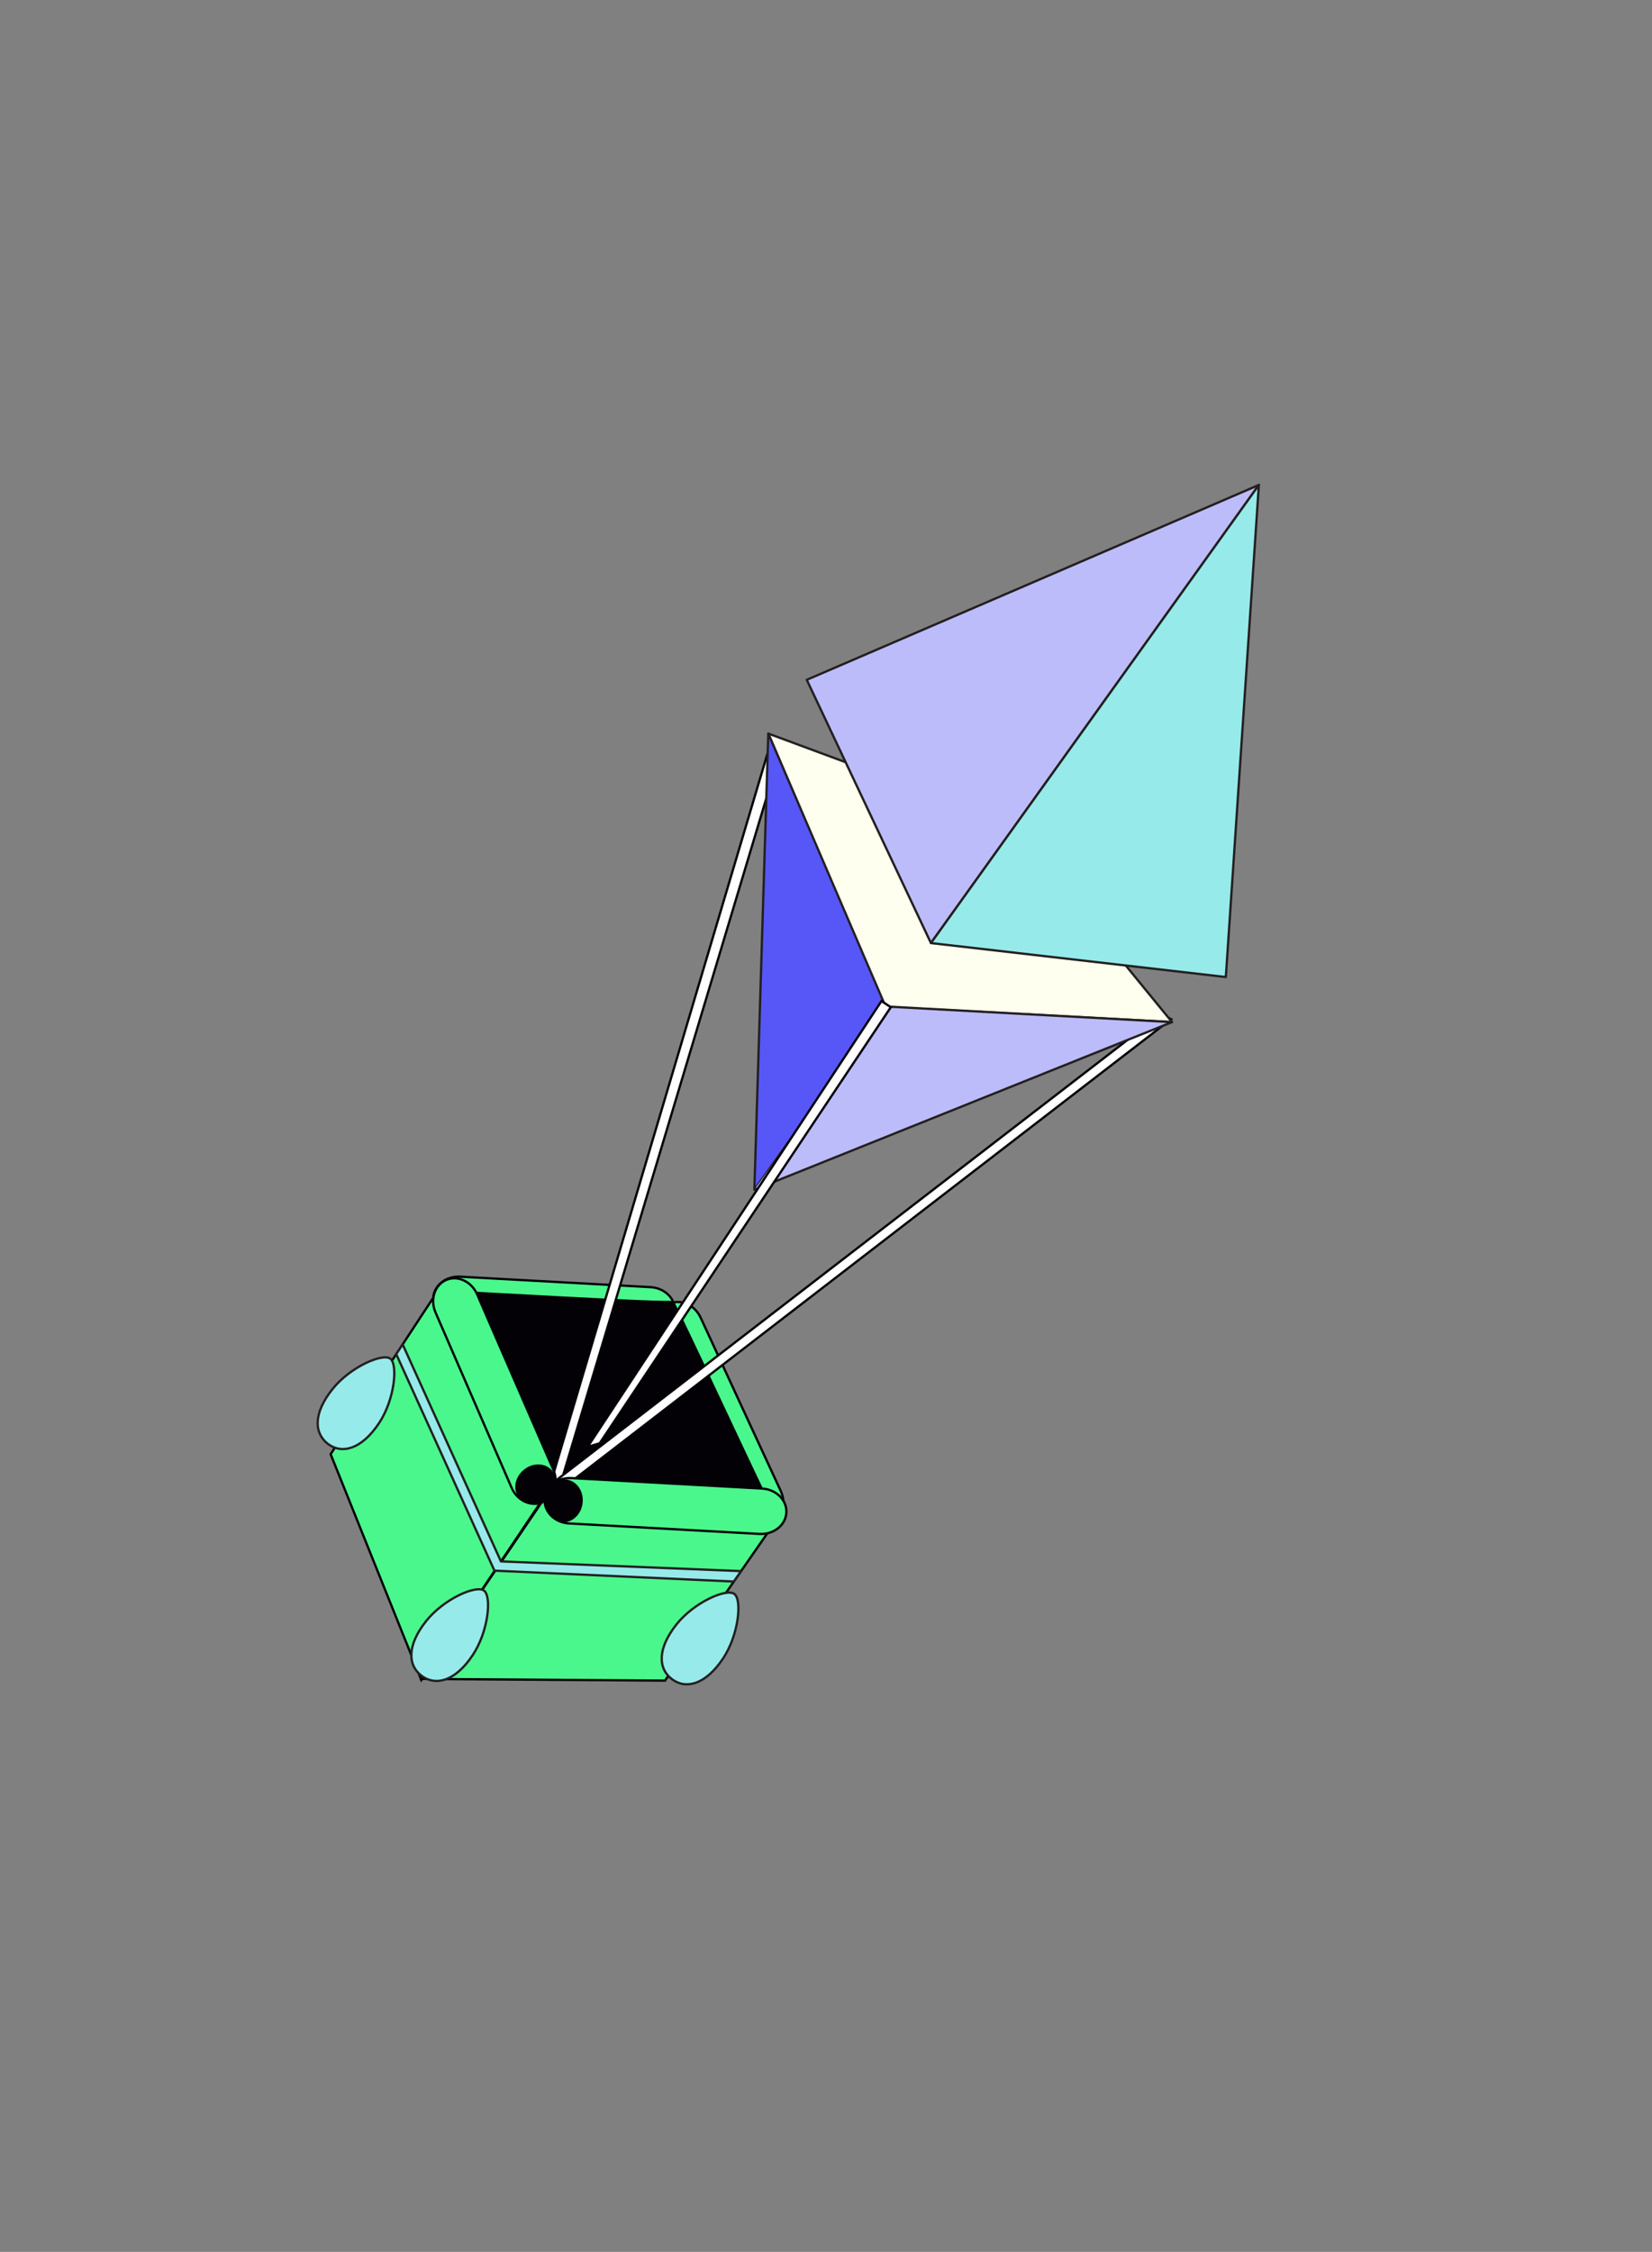 <svg id="Layer_1" data-name="Layer 1" xmlns="http://www.w3.org/2000/svg" xmlns:xlink="http://www.w3.org/1999/xlink" viewBox="0 0 361.05 491.87"><rect x="0" y="0" width="361.05" height="491.87" fill="#808080" stroke="none"/><defs><style>.cls-1{fill:none;}.cls-2{clip-path:url(#clip-path);}.cls-3{fill:#4af78c;}.cls-3,.cls-5{stroke:#030106;stroke-miterlimit:10;}.cls-3,.cls-5,.cls-6,.cls-7,.cls-8,.cls-9{stroke-width:0.5px;}.cls-4{fill:#030106;}.cls-5{fill:#fff;}.cls-6{fill:#96eaea;}.cls-6,.cls-7,.cls-8,.cls-9{stroke:#231f20;stroke-linejoin:round;}.cls-7{fill:#feffee;}.cls-8{fill:#5757f7;}.cls-9{fill:#bcbcfb;}</style><clipPath id="clip-path"><rect class="cls-1" x="36.63" y="57.43" width="269" height="330"/></clipPath></defs><g id="Layer_1-2" data-name="Layer 1"><g class="cls-2"><polygon class="cls-3" points="118.7 327.34 92.08 366.96 72.26 317.63 97.06 279.85 118.7 327.34"/><path class="cls-3" d="M170.63,325.66,153.12,287.8c-1.3-2.81-4.37-4.15-6.86-3h0c-2.48,1.15-3.45,4.35-2.15,7.16l17.52,37.87c1.3,2.81,4.36,4.15,6.85,3h0C171,331.67,171.94,328.43,170.63,325.66Z"/><path class="cls-3" d="M100,288.78l41.65,2.28c3.09.17,5.71-1.91,5.86-4.65h0c.15-2.73-2.23-5.09-5.31-5.26l-41.66-2.29c-3.08-.17-5.7,1.91-5.86,4.65h0C94.48,286.25,96.86,288.61,100,288.78Z"/><polygon class="cls-3" points="118.87 327.43 92.18 366.72 145.34 367.09 170.99 330.18 118.87 327.43"/><path class="cls-4" d="M98.88,281.85c.46.19,20,45.58,20,45.58s50.71,2.65,50.25,2.48-21.78-46.4-22-45.84S98.88,281.85,98.88,281.85Z"/><polygon class="cls-5" points="122.2 325.13 120.6 323.14 168.63 161.6 170.38 164.72 122.2 325.13"/><polygon class="cls-5" points="123.23 324.86 121.06 323.72 253.77 221.48 255.94 222.62 123.23 324.86"/><path class="cls-6" d="M71.73,315.43c3,2.21,7.28,1.18,11.11-4.58C86.27,305.7,87,298,85.29,296.76s-8.8,1.83-12.64,6.68C68.35,308.81,68.68,313.16,71.73,315.43Z"/><path class="cls-6" d="M92.2,366.08c3,2.22,7.29,1.19,11.12-4.57,3.43-5.16,4.18-12.83,2.45-14.09s-8.8,1.83-12.65,6.68C88.82,359.52,89.16,363.87,92.2,366.08Z"/><path class="cls-6" d="M146.92,366.82c3,2.21,7.28,1.18,11.11-4.57,3.43-5.16,4.19-12.84,2.45-14.1s-8.8,1.83-12.65,6.68C143.54,360.25,143.87,364.6,146.92,366.82Z"/><path class="cls-3" d="M120.92,321l-16.63-38.26c-1.23-2.84-4.27-4.25-6.78-3.16h0c-2.52,1.1-3.56,4.28-2.32,7.11l16.62,38.27c1.23,2.83,4.27,4.24,6.78,3.15h0C121.11,327,122.15,323.78,120.92,321Z"/><path class="cls-3" d="M124.36,332.76,166,335.05c3.09.17,5.71-1.91,5.86-4.65h0c.15-2.74-2.23-5.09-5.31-5.26l-41.66-2.29c-3.09-.17-5.71,1.91-5.86,4.65h0C118.89,330.24,121.27,332.59,124.36,332.76Z"/><ellipse class="cls-4" cx="117.06" cy="324.19" rx="4.67" ry="4.08" transform="translate(-179.51 148.55) rotate(-39.51)"/><ellipse class="cls-4" cx="123.28" cy="327.83" rx="4.67" ry="4.08" transform="translate(-216.31 413.56) rotate(-83.56)"/><polygon class="cls-6" points="88 293.65 109.48 341.05 161.96 343.17 160.37 345.45 108.06 343.07 86.6 295.78 88 293.65"/><polygon class="cls-7" points="167.91 160.23 193.34 219.92 256.15 223.25 220.55 179.73 167.91 160.23"/><polygon class="cls-8" points="167.91 160.23 193.54 219.84 164.87 259.87 167.91 160.23"/><polyline class="cls-9" points="193.54 219.84 256.15 223.25 164.87 259.87"/><polygon class="cls-9" points="275.13 105.93 203.46 205.99 176.32 148.49 275.13 105.93"/><polygon class="cls-6" points="275.13 105.93 203.46 205.99 267.91 213.41 275.13 105.93"/><polygon class="cls-5" points="131.06 315.25 128.42 316.04 192.65 218.66 194.69 220 131.06 315.25"/></g></g></svg>